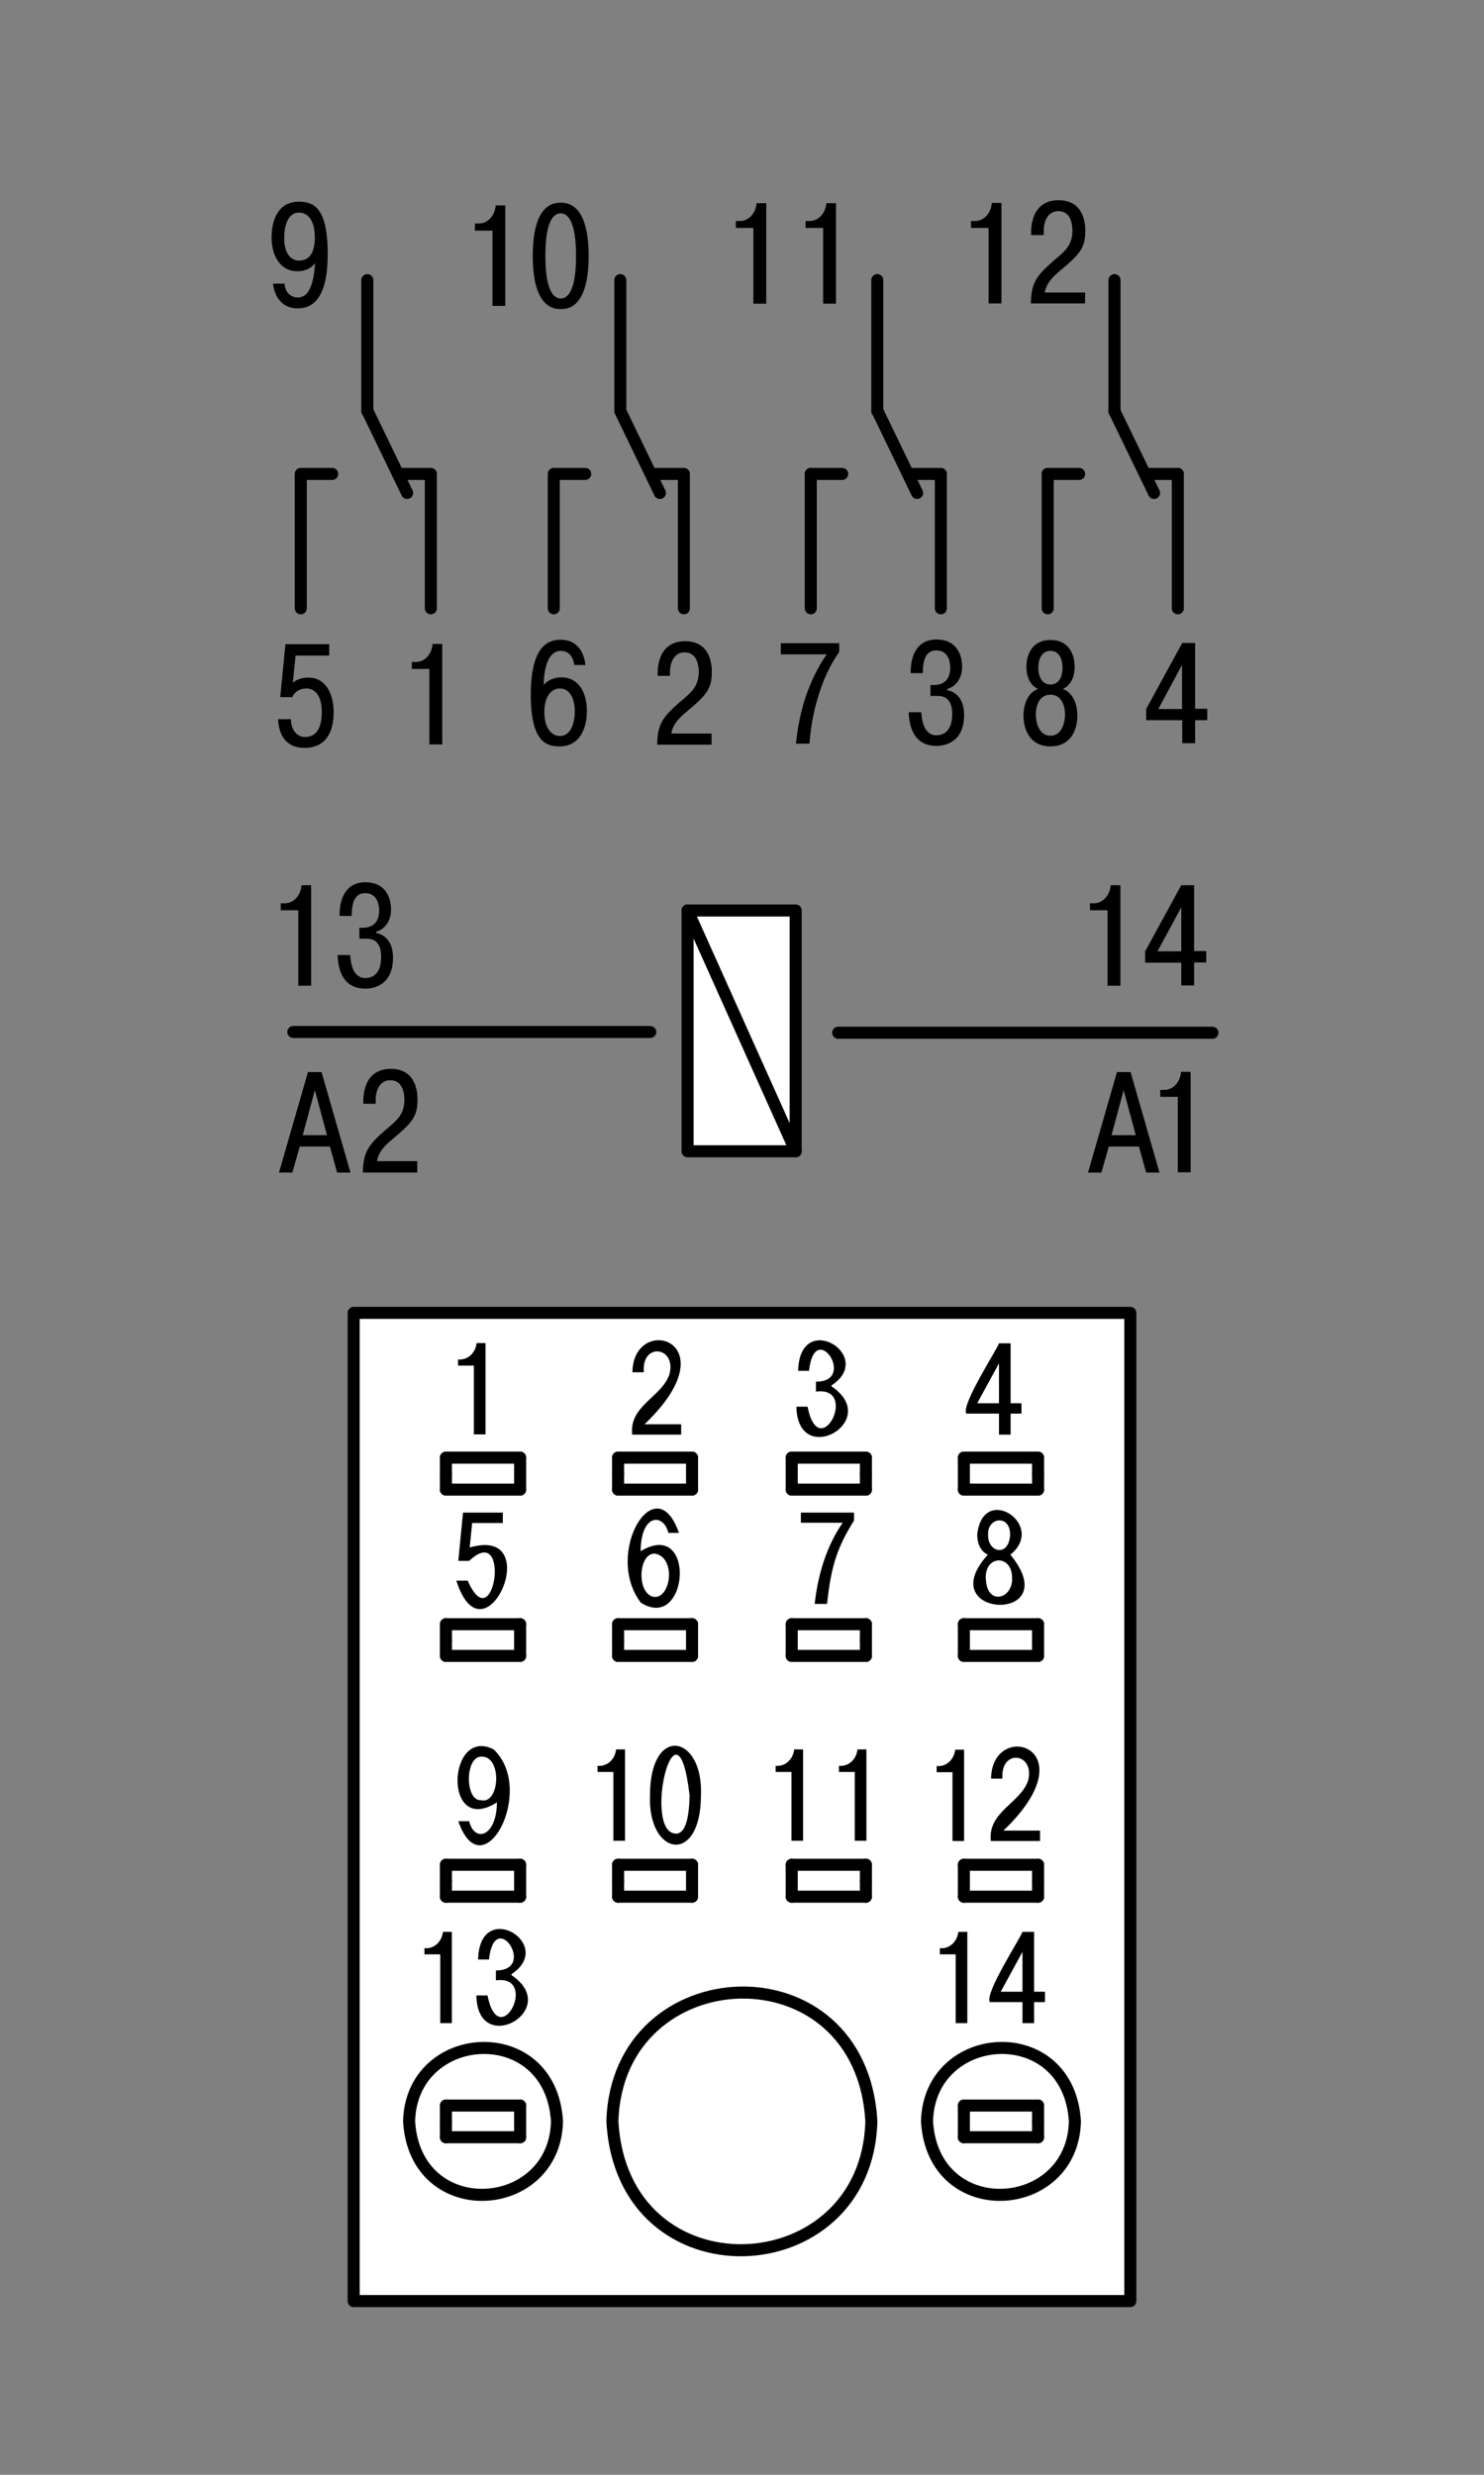 <?xml version="1.0" encoding="utf-8"?>
<!-- Generator: Adobe Illustrator 24.0.1, SVG Export Plug-In . SVG Version: 6.00 Build 0)  -->
<svg version="1.1" id="Layer_1" xmlns="http://www.w3.org/2000/svg" xmlns:xlink="http://www.w3.org/1999/xlink" x="0px" y="0px"
	 width="600px" height="1000px" viewBox="0 0 600 1000" enable-background="new 0 0 600 1000" xml:space="preserve">
<rect x="0" y="0" width="600" height="1000" fill="#808080" stroke="none"/>
<g>
	<g>
		<path d="M192.1,90.3h1.5c3.8,0,6.5-3.3,6.8-7.3h3.9v40.6h-5.2V93.2h-7.1V90.3L192.1,90.3z"/>
		<path d="M232.9,103.4c0-13.9-3.3-17.2-6.2-17.2c-3,0-6.2,3.3-6.2,17.2c0,13.9,3.3,17.2,6.2,17.2
			C229.7,120.6,232.9,117.3,232.9,103.4L232.9,103.4z M215.4,103.4c0-21,8.5-21.5,11.3-21.5c2.8,0,11.3,0.6,11.3,21.5
			c0,21-8.5,21.5-11.3,21.5C223.9,124.9,215.4,124.3,215.4,103.4L215.4,103.4z"/>
		<path d="M297.6,89.3h1.5c3.8,0,6.5-3.3,6.8-7.2h3.9v40.6h-5.2V92.1h-7.1V89.3L297.6,89.3z"/>
		<path d="M325.8,89.3h1.5c3.8,0,6.5-3.3,6.8-7.2h3.9v40.6h-5.2V92.1h-7.1V89.3L325.8,89.3z"/>
		<path d="M120.8,85.9c-4.1,0-5.9,4.8-5.9,10.2c0,8.9,5,9.2,6,9.2c3.1,0,6.4-1.8,6.4-9.4C127.2,88.9,124.5,85.9,120.8,85.9
			L120.8,85.9z M115.1,114.5c-0.1,3.1,2.2,5.7,5.2,5.7c3.7,0,6.4-3.2,7.1-14.1l0.1,0.1c-2.3,3-5.3,3.4-7.3,3.4
			c-7.1,0-10.4-6.6-10.4-13.6c0-7.1,2.7-14.5,11-14.5c5.8,0,11.7,2.1,11.7,21.1c0,19-6.8,22-12.2,22c-7.2,0-9.6-6.2-9.9-10H115.1
			L115.1,114.5z"/>
		<path d="M287.6,300.9h-21.9c0.1-7.8,2.2-10.7,6.7-15c5.5-5.2,10.1-7.1,10.1-14.5c0-2.1-0.5-7.8-5.7-7.8c-4.1,0-5.9,3.9-5.9,7.8
			v1.7h-5V272c0-4.8,1.7-12.9,11.1-12.9c10.1,0,10.8,9.2,10.8,12.3c0,7-2.1,9.4-10.1,16.1c-3,2.5-5.6,5-6.3,8.9h16.3V300.9
			L287.6,300.9z"/>
		<path d="M392.7,89.3h1.5c3.8,0,6.5-3.3,6.8-7.3h3.9v40.6h-5.2V92.1h-7.1V89.3L392.7,89.3z"/>
		<path d="M438.7,122.6h-21.9c0.1-7.8,2.2-10.7,6.7-15c5.5-5.2,10.1-7.1,10.1-14.5c0-2.1-0.5-7.8-5.7-7.8c-4.1,0-5.9,3.9-5.9,7.8V95
			h-5.1v-1.2c0-4.8,1.7-12.9,11.1-12.9c10.1,0,10.8,9.2,10.8,12.3c0,7-2.1,9.4-10.1,16.1c-3,2.5-5.6,5-6.3,8.9h16.3V122.6
			L438.7,122.6z"/>
		<path d="M166.6,267.5h1.5c3.8,0,6.5-3.3,6.8-7.3h3.9v40.6h-5.2v-30.5h-7.1V267.5L166.6,267.5z"/>
		<path d="M315.7,259.9h23.6v3.5c-4.1,6.1-6.4,11.1-8.6,18.4c-1.1,3.6-2.8,10-3.4,18.7h-5.5c0.6-6,1.9-12.7,3.8-18.5
			c1.7-5.2,4.9-12.5,8.7-17.6h-18.6V259.9L315.7,259.9z"/>
		<path d="M117.6,290.5c0,2.7,1.3,7.3,5.8,7.3c5.6,0,6.7-5.7,6.7-10c0-7.1-3-9.6-6.3-9.6c-2.6,0-4.8,1.4-5.6,3.5h-4.9l2.1-21.4h17.7
			v4.6h-13.6l-1.1,10.9c1.8-1.3,3.7-2,6.3-2c7.2,0,10.2,6.9,10.2,13.9c0,13.5-8.4,14.5-11.6,14.5c-2.3,0-10.2-0.1-10.9-11.6H117.6
			L117.6,290.5z"/>
		<path d="M226.4,297.4c4.5,0,6-5.5,6-10c0-3.7-1.3-9.2-6-9.2c-3.3,0-6.3,2.9-6.3,9.4C220,293.7,222.7,297.4,226.4,297.4
			L226.4,297.4z M232.2,268.8c-0.2-1.9-1.3-5.8-5.4-5.8c-2.4,0-6.7,1.5-7,13.9c1.4-2,4.2-3.2,7.1-3.2c7.3,0,10.4,6.5,10.4,13.6
			c0,6.2-2.4,14.3-11.1,14.3c-5,0-11.6-1.5-11.6-20.8c0-19.6,6.9-22.3,12.1-22.3c1.9,0,8.8,0.3,10,10.2H232.2L232.2,268.8z"/>
		<path d="M372.5,287.9c0.5,8.4,4.3,9.2,6,9.2c4.4,0,6.5-3.3,6.5-8.6c0-6.7-3.8-7.3-5.9-7.3h-2.9v-4.4h1.2c1.5,0,6.8-0.1,6.8-7
			c0-3-1.2-7-5.6-7c-3.4,0-5.5,2.3-5.5,9.2h-4.9c-0.1-5.7,1.7-13.6,10.5-13.6c7.7,0,10.3,5.7,10.3,11.1c0,3.8-1.9,7.7-6,8.9v0.5
			c2.8,0.5,6.8,2.8,6.8,10c0,12.2-9.5,12.5-11.1,12.5c-8.9,0-11.1-7.2-11.3-13.6H372.5L372.5,287.9z"/>
		<path d="M477.9,286.5v-17.8l-9.6,17.8H477.9L477.9,286.5z M463.4,291.1v-4.6l14.6-26.7h5.2v26.6h4.9v4.6h-4.9v9.3h-5.2v-9.3H463.4
			L463.4,291.1z"/>
		<path d="M429.6,269.7c0-1.3-0.3-6.7-4.9-6.7c-4.6,0-4.9,5.5-4.9,6.7c0,4.6,2.1,6.9,4.9,6.9C427.5,276.6,429.6,274.4,429.6,269.7
			L429.6,269.7z M430.6,288.7c0-3.7-1.5-8-5.9-8c-4.4,0-5.9,4.3-5.9,8c0,3.5,1.4,8.6,5.9,8.6C429.2,297.3,430.6,292.2,430.6,288.7
			L430.6,288.7z M415,269.5c0-5.7,2.8-10.9,9.8-10.9c6.9,0,9.7,5.2,9.7,10.9c0,4-1.6,7.5-4.8,8.9c5.7,2,5.9,9.6,5.9,10.5
			c0,6.8-3.2,12.7-10.9,12.7c-7.7,0-10.9-5.9-10.9-12.7c0-0.9,0.2-8.5,5.9-10.5C416.6,277,415,273.6,415,269.5L415,269.5z"/>
		<path d="M459.2,458.7l-4.9-18.2l-4.9,18.2H459.2L459.2,458.7z M445.3,473.8h-5.4l11.7-40.6h5.5l11.7,40.6h-5.4l-2.9-10.5h-12.2
			L445.3,473.8L445.3,473.8z"/>
		<path d="M168.6,473.8h-21.9c0.1-7.8,2.2-10.7,6.7-15c5.5-5.2,10.1-7.1,10.1-14.5c0-2.1-0.5-7.8-5.7-7.8c-4.1,0-5.9,3.9-5.9,7.8
			v1.7h-5v-1.2c0-4.8,1.7-12.9,11.1-12.9c10.1,0,10.8,9.2,10.8,12.3c0,7-2.1,9.4-10.1,16.1c-3,2.5-5.6,5-6.3,8.9h16.3V473.8
			L168.6,473.8z"/>
		<path d="M132.2,458.7l-4.9-18.2l-4.9,18.2H132.2L132.2,458.7z M118.2,473.8h-5.4l11.7-40.6h5.5l11.7,40.6h-5.4l-2.9-10.5h-12.2
			L118.2,473.8L118.2,473.8z"/>
		<path d="M469.3,440.4h1.4c3.8,0,6.5-3.3,6.8-7.3h3.9v40.6h-5.2v-30.5h-7.1V440.4L469.3,440.4z"/>
		<path d="M113.6,365h1.5c3.8,0,6.5-3.3,6.8-7.3h3.9v40.6h-5.2v-30.5h-7.1V365L113.6,365z"/>
		<path d="M141.6,386c0.5,8.4,4.3,9.2,6,9.2c4.4,0,6.5-3.2,6.5-8.6c0-6.7-3.8-7.3-5.9-7.3h-2.9v-4.4h1.2c1.5,0,6.8-0.1,6.8-7
			c0-3-1.2-7-5.6-7c-3.4,0-5.5,2.3-5.5,9.2h-4.9c-0.1-5.7,1.7-13.6,10.5-13.6c7.7,0,10.3,5.7,10.3,11.1c0,3.8-1.9,7.7-6,8.9v0.5
			c2.8,0.5,6.8,2.8,6.8,10c0,12.2-9.5,12.5-11.1,12.5c-8.9,0-11.1-7.2-11.3-13.6H141.6L141.6,386z"/>
		<path d="M440.8,365h1.4c3.8,0,6.5-3.3,6.9-7.3h3.9v40.6h-5.2v-30.5h-7.1V365L440.8,365z"/>
		<path d="M477.6,384.4v-17.8l-9.6,17.8H477.6L477.6,384.4z M463,389v-4.6l14.6-26.7h5.2v26.6h4.9v4.6h-4.9v9.3h-5.2V389H463
			L463,389z"/>
		
			<path fill="none" stroke="#000000" stroke-width="4.871" stroke-linecap="round" stroke-linejoin="round" stroke-miterlimit="10" d="
			M276.5,191.5v54.3 M266.8,199.2l-16-33.1 M121.6,191.5v54.3 M161.5,191.5h12.7 M174.2,191.5v54.3 M148.5,166.2v-53 M380.4,191.5
			v54.3 M370.8,199.2l-16-33.1 M354.7,166.2v-53 M423.6,191.5v54.3 M223.9,191.5v54.3 M263.8,191.5h12.7 M250.8,166.2v-53
			 M223.9,191.5h12.7 M164.6,199.2l-16-33.1 M121.6,191.5h12.7 M327.8,191.5v54.3 M367.7,191.5h12.7"/>
		<polygon fill="#FFFFFF" points="278,465.2 321.7,465.2 321.7,367.9 278,367.9 278,465.2 		"/>
		
			<polygon fill="none" stroke="#000000" stroke-width="4.871" stroke-linecap="round" stroke-linejoin="round" stroke-miterlimit="10" points="
			278,465.2 321.7,465.2 321.7,367.9 278,367.9 278,465.2 		"/>
		
			<line fill="none" stroke="#000000" stroke-width="4.871" stroke-linecap="round" stroke-linejoin="round" stroke-miterlimit="10" x1="327.8" y1="191.5" x2="340.5" y2="191.5"/>
		
			<line fill="none" stroke="#000000" stroke-width="4.871" stroke-linecap="round" stroke-linejoin="round" stroke-miterlimit="10" x1="463.6" y1="191.5" x2="476.2" y2="191.5"/>
		
			<line fill="none" stroke="#000000" stroke-width="4.871" stroke-linecap="round" stroke-linejoin="round" stroke-miterlimit="10" x1="476.2" y1="191.5" x2="476.2" y2="245.8"/>
		
			<line fill="none" stroke="#000000" stroke-width="4.871" stroke-linecap="round" stroke-linejoin="round" stroke-miterlimit="10" x1="466.6" y1="199.2" x2="450.6" y2="166.2"/>
		
			<line fill="none" stroke="#000000" stroke-width="4.871" stroke-linecap="round" stroke-linejoin="round" stroke-miterlimit="10" x1="450.6" y1="166.2" x2="450.6" y2="113.2"/>
		
			<line fill="none" stroke="#000000" stroke-width="4.871" stroke-linecap="round" stroke-linejoin="round" stroke-miterlimit="10" x1="423.6" y1="191.5" x2="436.3" y2="191.5"/>
		
			<line fill="none" stroke="#000000" stroke-width="4.871" stroke-linecap="round" stroke-linejoin="round" stroke-miterlimit="10" x1="118.6" y1="417" x2="262.9" y2="417"/>
		
			<line fill="none" stroke="#000000" stroke-width="4.871" stroke-linecap="round" stroke-linejoin="round" stroke-miterlimit="10" x1="338.9" y1="417.3" x2="490.2" y2="417.3"/>
		
			<line fill="none" stroke="#000000" stroke-width="4.871" stroke-linecap="round" stroke-linejoin="round" stroke-miterlimit="10" x1="278" y1="367.9" x2="321.7" y2="465.2"/>
	</g>
	<g>
		<polygon fill="#FFFFFF" points="143,929.8 457,929.8 457,530.5 143,530.5 143,929.8 		"/>
		
			<polygon fill="none" stroke="#000000" stroke-width="4.871" stroke-linecap="round" stroke-linejoin="round" stroke-miterlimit="10" points="
			143,929.8 457,929.8 457,530.5 143,530.5 143,929.8 		"/>
		<path d="M326.5,568.4c4.7,23.6,21.1-8.4,3.4-6.1v-4c16.8,0.1-0.5-25.9-2.8-4.4h-4.4c0.6-25.1,31.7-6,13.5,5.9v0.4
			c20.8,14-13.8,33.5-14.2,8.2C322.1,568.4,325.1,568.4,326.5,568.4z"/>
		<path d="M403.9,567v-16.1l-8.8,16.1C395.2,567,403.1,567,403.9,567z M390.7,571.2c-2.2-3.5,12.3-25.7,13.2-28.4h4.7V567h4.4v4.2
			h-4.4v8.5h-4.7v-8.5H390.7L390.7,571.2z"/>
		<path d="M185.2,549.3c3.1,0.4,6.9-1.8,7.5-6.6h3.6v36.9h-4.7v-27.8h-6.4V549.3L185.2,549.3z"/>
		<path d="M189.1,638.7c10.7,24.5,17.8-24.2,0.6-8h-4.4l1.9-19.5h16.1v4.2h-12.4l-1,9.9c31.4-9.1,5.9,48.6-5.4,13.4
			C184.5,638.7,188.1,638.7,189.1,638.7z"/>
		<path d="M265,645.3c6.5-0.4,8.1-16-0.1-17.5C257.8,627.2,257.2,645.1,265,645.3z M270.2,619.4c-1.7-7.7-11-8.3-11.2,7.4
			c22.7-13.6,19.5,33,0.1,20.8c-15.2-19.9,6-55.3,15.4-28.2H270.2L270.2,619.4z"/>
		<path d="M275.5,579.7h-19.9c-1.3-11.8,12.1-15.2,15.1-24.5c2.8-11.2-11.4-12.9-10.4-0.7h-4.6c0.3-24.3,40.3-12.8,4.9,21h14.8
			V579.7L275.5,579.7z"/>
		<path d="M323.9,611.2h21.4v3.2c-6.6,10.5-9.3,18.2-10.9,33.7h-5c1.1-10.5,4.3-22.7,11.3-32.8h-16.9V611.2L323.9,611.2z"/>
		<path d="M408.4,620.2c0.1-8.4-9.3-7.2-8.9,0C399.3,627.4,407.9,629.3,408.4,620.2L408.4,620.2z M409.2,637.5
			c-0.1-10-12.1-9.1-10.5,1.7C399.8,648.9,409.7,645.7,409.2,637.5L409.2,637.5z M395.1,620.1c2.3-21.2,28.3-3.8,13.4,8.1
			c23.1,28.2-32.5,25.8-9.1,0C396.5,626.9,395.1,623.7,395.1,620.1L395.1,620.1z"/>
		<path d="M194.8,709.8c-6.9-0.3-6.9,17.9-0.4,17.6C202,729.4,203.2,709.8,194.8,709.8L194.8,709.8z M189.7,735.9
			c2.1,8.9,11.2,6.3,11.2-7.7l0,0.1c-22,14-20-31-1.3-21.4c17.4,16.5-4.5,57.3-14.3,29C185.5,735.9,188.4,735.9,189.7,735.9z"/>
		<path d="M241.6,713.5c3.1,0.4,6.9-1.8,7.5-6.6h3.6v36.9h-4.7v-27.8h-6.4V713.5L241.6,713.5z"/>
		<path d="M278.8,725.4c-5.2-44.8-19.7,16.7-5,15.5C276.3,740.5,278.6,737.1,278.8,725.4L278.8,725.4z M262.8,725.4
			c0-28.6,21.6-24.6,20.6,0C283.4,754,261.8,750,262.8,725.4L262.8,725.4z"/>
		<path d="M313.6,713.5c3.1,0.4,6.9-1.8,7.5-6.6h3.6v36.9H320v-27.8h-6.4V713.5L313.6,713.5z"/>
		<path d="M339.2,713.5c3.1,0.4,6.9-1.8,7.5-6.6h3.6v36.9h-4.7v-27.8h-6.4V713.5L339.2,713.5z"/>
		<path d="M378.7,713.6c3.1,0.4,6.9-1.8,7.5-6.6h3.6v36.9h-4.7v-27.8h-6.4V713.6L378.7,713.6z"/>
		<path d="M420.5,743.9h-19.9c-1.3-11.9,12.1-15.3,15.1-24.5c2.8-11.2-11.3-12.9-10.4-0.7h-4.6c0.3-24.3,40.3-12.8,5,21h14.8V743.9
			L420.5,743.9z"/>
		<path d="M171.6,787.2c3.1,0.4,6.9-1.8,7.5-6.6h3.6v36.9H178v-27.8h-6.4V787.2L171.6,787.2z"/>
		<path d="M197.1,806.3c4.7,23.6,21.1-8.4,3.4-6.1v-4c16.8,0.1-0.5-25.9-2.8-4.4h-4.4c0.6-25.1,31.7-6.1,13.5,5.9v0.4
			c20.8,14-13.8,33.5-14.2,8.2C192.6,806.3,195.7,806.3,197.1,806.3z"/>
		<path d="M380,787.2c3.1,0.4,6.8-1.8,7.5-6.6h3.6v36.9h-4.7v-27.8H380V787.2L380,787.2z"/>
		<path d="M413.4,804.8v-16.1l-8.8,16.1C404.7,804.8,412.6,804.8,413.4,804.8z M400.2,809c-2.2-3.5,12.3-25.7,13.2-28.4h4.7v24.2
			h4.4v4.2h-4.4v8.5h-4.7V809H400.2L400.2,809z"/>
		
			<line fill="none" stroke="#000000" stroke-width="4.871" stroke-linecap="round" stroke-linejoin="round" stroke-miterlimit="10" x1="419.7" y1="857.2" x2="419.7" y2="863.6"/>
		
			<line fill="none" stroke="#000000" stroke-width="4.871" stroke-linecap="round" stroke-linejoin="round" stroke-miterlimit="10" x1="419.7" y1="857.2" x2="419.7" y2="850.8"/>
		
			<line fill="none" stroke="#000000" stroke-width="4.871" stroke-linecap="round" stroke-linejoin="round" stroke-miterlimit="10" x1="389.7" y1="863.6" x2="389.7" y2="850.8"/>
		
			<line fill="none" stroke="#000000" stroke-width="4.871" stroke-linecap="round" stroke-linejoin="round" stroke-miterlimit="10" x1="419.7" y1="863.6" x2="389.7" y2="863.6"/>
		
			<line fill="none" stroke="#000000" stroke-width="4.871" stroke-linecap="round" stroke-linejoin="round" stroke-miterlimit="10" x1="419.7" y1="850.8" x2="389.7" y2="850.8"/>
		
			<line fill="none" stroke="#000000" stroke-width="4.871" stroke-linecap="round" stroke-linejoin="round" stroke-miterlimit="10" x1="419.7" y1="760" x2="419.7" y2="766.4"/>
		
			<line fill="none" stroke="#000000" stroke-width="4.871" stroke-linecap="round" stroke-linejoin="round" stroke-miterlimit="10" x1="419.7" y1="760" x2="419.7" y2="753.5"/>
		
			<line fill="none" stroke="#000000" stroke-width="4.871" stroke-linecap="round" stroke-linejoin="round" stroke-miterlimit="10" x1="389.7" y1="766.4" x2="389.7" y2="753.5"/>
		
			<line fill="none" stroke="#000000" stroke-width="4.871" stroke-linecap="round" stroke-linejoin="round" stroke-miterlimit="10" x1="419.7" y1="766.4" x2="389.7" y2="766.4"/>
		
			<line fill="none" stroke="#000000" stroke-width="4.871" stroke-linecap="round" stroke-linejoin="round" stroke-miterlimit="10" x1="419.7" y1="753.5" x2="389.7" y2="753.5"/>
		
			<line fill="none" stroke="#000000" stroke-width="4.871" stroke-linecap="round" stroke-linejoin="round" stroke-miterlimit="10" x1="419.7" y1="662.8" x2="419.7" y2="669.1"/>
		
			<line fill="none" stroke="#000000" stroke-width="4.871" stroke-linecap="round" stroke-linejoin="round" stroke-miterlimit="10" x1="419.7" y1="662.8" x2="419.7" y2="656.3"/>
		
			<line fill="none" stroke="#000000" stroke-width="4.871" stroke-linecap="round" stroke-linejoin="round" stroke-miterlimit="10" x1="389.7" y1="669.1" x2="389.7" y2="656.3"/>
		
			<line fill="none" stroke="#000000" stroke-width="4.871" stroke-linecap="round" stroke-linejoin="round" stroke-miterlimit="10" x1="419.7" y1="669.1" x2="389.7" y2="669.1"/>
		
			<line fill="none" stroke="#000000" stroke-width="4.871" stroke-linecap="round" stroke-linejoin="round" stroke-miterlimit="10" x1="419.7" y1="656.3" x2="389.7" y2="656.3"/>
		
			<line fill="none" stroke="#000000" stroke-width="4.871" stroke-linecap="round" stroke-linejoin="round" stroke-miterlimit="10" x1="419.7" y1="595.5" x2="419.7" y2="601.9"/>
		
			<line fill="none" stroke="#000000" stroke-width="4.871" stroke-linecap="round" stroke-linejoin="round" stroke-miterlimit="10" x1="419.7" y1="595.5" x2="419.7" y2="589"/>
		
			<line fill="none" stroke="#000000" stroke-width="4.871" stroke-linecap="round" stroke-linejoin="round" stroke-miterlimit="10" x1="389.7" y1="601.9" x2="389.7" y2="589"/>
		
			<line fill="none" stroke="#000000" stroke-width="4.871" stroke-linecap="round" stroke-linejoin="round" stroke-miterlimit="10" x1="419.7" y1="601.9" x2="389.7" y2="601.9"/>
		
			<line fill="none" stroke="#000000" stroke-width="4.871" stroke-linecap="round" stroke-linejoin="round" stroke-miterlimit="10" x1="350.1" y1="766.4" x2="320.1" y2="766.4"/>
		
			<line fill="none" stroke="#000000" stroke-width="4.871" stroke-linecap="round" stroke-linejoin="round" stroke-miterlimit="10" x1="419.7" y1="589" x2="389.7" y2="589"/>
		
			<line fill="none" stroke="#000000" stroke-width="4.871" stroke-linecap="round" stroke-linejoin="round" stroke-miterlimit="10" x1="350.1" y1="662.8" x2="350.1" y2="669.1"/>
		
			<line fill="none" stroke="#000000" stroke-width="4.871" stroke-linecap="round" stroke-linejoin="round" stroke-miterlimit="10" x1="320.1" y1="669.1" x2="320.1" y2="656.3"/>
		
			<line fill="none" stroke="#000000" stroke-width="4.871" stroke-linecap="round" stroke-linejoin="round" stroke-miterlimit="10" x1="350.1" y1="669.1" x2="320.1" y2="669.1"/>
		
			<line fill="none" stroke="#000000" stroke-width="4.871" stroke-linecap="round" stroke-linejoin="round" stroke-miterlimit="10" x1="180.3" y1="857.2" x2="180.3" y2="863.6"/>
		
			<line fill="none" stroke="#000000" stroke-width="4.871" stroke-linecap="round" stroke-linejoin="round" stroke-miterlimit="10" x1="180.3" y1="857.2" x2="180.3" y2="850.8"/>
		
			<line fill="none" stroke="#000000" stroke-width="4.871" stroke-linecap="round" stroke-linejoin="round" stroke-miterlimit="10" x1="350.1" y1="595.5" x2="350.1" y2="601.9"/>
		
			<line fill="none" stroke="#000000" stroke-width="4.871" stroke-linecap="round" stroke-linejoin="round" stroke-miterlimit="10" x1="210.3" y1="863.6" x2="210.3" y2="850.8"/>
		
			<line fill="none" stroke="#000000" stroke-width="4.871" stroke-linecap="round" stroke-linejoin="round" stroke-miterlimit="10" x1="350.1" y1="595.5" x2="350.1" y2="589"/>
		
			<line fill="none" stroke="#000000" stroke-width="4.871" stroke-linecap="round" stroke-linejoin="round" stroke-miterlimit="10" x1="180.3" y1="863.6" x2="210.3" y2="863.6"/>
		
			<line fill="none" stroke="#000000" stroke-width="4.871" stroke-linecap="round" stroke-linejoin="round" stroke-miterlimit="10" x1="180.3" y1="850.8" x2="210.3" y2="850.8"/>
		
			<line fill="none" stroke="#000000" stroke-width="4.871" stroke-linecap="round" stroke-linejoin="round" stroke-miterlimit="10" x1="180.3" y1="760" x2="180.3" y2="766.4"/>
		
			<line fill="none" stroke="#000000" stroke-width="4.871" stroke-linecap="round" stroke-linejoin="round" stroke-miterlimit="10" x1="180.3" y1="760" x2="180.3" y2="753.5"/>
		
			<line fill="none" stroke="#000000" stroke-width="4.871" stroke-linecap="round" stroke-linejoin="round" stroke-miterlimit="10" x1="210.3" y1="766.4" x2="210.3" y2="753.5"/>
		
			<line fill="none" stroke="#000000" stroke-width="4.871" stroke-linecap="round" stroke-linejoin="round" stroke-miterlimit="10" x1="249.9" y1="760" x2="249.9" y2="753.5"/>
		
			<line fill="none" stroke="#000000" stroke-width="4.871" stroke-linecap="round" stroke-linejoin="round" stroke-miterlimit="10" x1="180.3" y1="766.4" x2="210.3" y2="766.4"/>
		
			<line fill="none" stroke="#000000" stroke-width="4.871" stroke-linecap="round" stroke-linejoin="round" stroke-miterlimit="10" x1="279.8" y1="766.4" x2="279.8" y2="753.5"/>
		
			<line fill="none" stroke="#000000" stroke-width="4.871" stroke-linecap="round" stroke-linejoin="round" stroke-miterlimit="10" x1="249.9" y1="766.4" x2="279.8" y2="766.4"/>
		
			<line fill="none" stroke="#000000" stroke-width="4.871" stroke-linecap="round" stroke-linejoin="round" stroke-miterlimit="10" x1="180.3" y1="753.5" x2="210.3" y2="753.5"/>
		
			<line fill="none" stroke="#000000" stroke-width="4.871" stroke-linecap="round" stroke-linejoin="round" stroke-miterlimit="10" x1="249.9" y1="753.5" x2="279.8" y2="753.5"/>
		
			<line fill="none" stroke="#000000" stroke-width="4.871" stroke-linecap="round" stroke-linejoin="round" stroke-miterlimit="10" x1="180.3" y1="662.8" x2="180.3" y2="669.1"/>
		
			<line fill="none" stroke="#000000" stroke-width="4.871" stroke-linecap="round" stroke-linejoin="round" stroke-miterlimit="10" x1="180.3" y1="662.8" x2="180.3" y2="656.3"/>
		
			<line fill="none" stroke="#000000" stroke-width="4.871" stroke-linecap="round" stroke-linejoin="round" stroke-miterlimit="10" x1="210.3" y1="669.1" x2="210.3" y2="656.3"/>
		
			<line fill="none" stroke="#000000" stroke-width="4.871" stroke-linecap="round" stroke-linejoin="round" stroke-miterlimit="10" x1="180.3" y1="669.1" x2="210.3" y2="669.1"/>
		
			<line fill="none" stroke="#000000" stroke-width="4.871" stroke-linecap="round" stroke-linejoin="round" stroke-miterlimit="10" x1="279.8" y1="669.1" x2="279.8" y2="656.3"/>
		
			<line fill="none" stroke="#000000" stroke-width="4.871" stroke-linecap="round" stroke-linejoin="round" stroke-miterlimit="10" x1="180.3" y1="656.3" x2="210.3" y2="656.3"/>
		
			<line fill="none" stroke="#000000" stroke-width="4.871" stroke-linecap="round" stroke-linejoin="round" stroke-miterlimit="10" x1="180.3" y1="595.5" x2="180.3" y2="601.9"/>
		
			<line fill="none" stroke="#000000" stroke-width="4.871" stroke-linecap="round" stroke-linejoin="round" stroke-miterlimit="10" x1="180.3" y1="595.5" x2="180.3" y2="589"/>
		
			<line fill="none" stroke="#000000" stroke-width="4.871" stroke-linecap="round" stroke-linejoin="round" stroke-miterlimit="10" x1="210.3" y1="601.9" x2="210.3" y2="589"/>
		
			<line fill="none" stroke="#000000" stroke-width="4.871" stroke-linecap="round" stroke-linejoin="round" stroke-miterlimit="10" x1="180.3" y1="601.9" x2="210.3" y2="601.9"/>
		
			<line fill="none" stroke="#000000" stroke-width="4.871" stroke-linecap="round" stroke-linejoin="round" stroke-miterlimit="10" x1="180.3" y1="589" x2="210.3" y2="589"/>
		
			<line fill="none" stroke="#000000" stroke-width="4.871" stroke-linecap="round" stroke-linejoin="round" stroke-miterlimit="10" x1="350.1" y1="760" x2="350.1" y2="766.4"/>
		
			<line fill="none" stroke="#000000" stroke-width="4.871" stroke-linecap="round" stroke-linejoin="round" stroke-miterlimit="10" x1="350.1" y1="760" x2="350.1" y2="753.5"/>
		
			<line fill="none" stroke="#000000" stroke-width="4.871" stroke-linecap="round" stroke-linejoin="round" stroke-miterlimit="10" x1="320.1" y1="766.4" x2="320.1" y2="753.5"/>
		
			<line fill="none" stroke="#000000" stroke-width="4.871" stroke-linecap="round" stroke-linejoin="round" stroke-miterlimit="10" x1="350.1" y1="753.5" x2="320.1" y2="753.5"/>
		
			<line fill="none" stroke="#000000" stroke-width="4.871" stroke-linecap="round" stroke-linejoin="round" stroke-miterlimit="10" x1="350.1" y1="662.8" x2="350.1" y2="656.3"/>
		
			<line fill="none" stroke="#000000" stroke-width="4.871" stroke-linecap="round" stroke-linejoin="round" stroke-miterlimit="10" x1="350.1" y1="656.3" x2="320.1" y2="656.3"/>
		
			<line fill="none" stroke="#000000" stroke-width="4.871" stroke-linecap="round" stroke-linejoin="round" stroke-miterlimit="10" x1="320.1" y1="601.9" x2="320.1" y2="589"/>
		
			<line fill="none" stroke="#000000" stroke-width="4.871" stroke-linecap="round" stroke-linejoin="round" stroke-miterlimit="10" x1="350.1" y1="601.9" x2="320.1" y2="601.9"/>
		
			<line fill="none" stroke="#000000" stroke-width="4.871" stroke-linecap="round" stroke-linejoin="round" stroke-miterlimit="10" x1="350.1" y1="589" x2="320.1" y2="589"/>
		
			<line fill="none" stroke="#000000" stroke-width="4.871" stroke-linecap="round" stroke-linejoin="round" stroke-miterlimit="10" x1="249.9" y1="760" x2="249.9" y2="766.4"/>
		
			<line fill="none" stroke="#000000" stroke-width="4.871" stroke-linecap="round" stroke-linejoin="round" stroke-miterlimit="10" x1="249.9" y1="662.8" x2="249.9" y2="669.1"/>
		
			<line fill="none" stroke="#000000" stroke-width="4.871" stroke-linecap="round" stroke-linejoin="round" stroke-miterlimit="10" x1="249.9" y1="662.8" x2="249.9" y2="656.3"/>
		
			<line fill="none" stroke="#000000" stroke-width="4.871" stroke-linecap="round" stroke-linejoin="round" stroke-miterlimit="10" x1="249.9" y1="669.1" x2="279.8" y2="669.1"/>
		
			<line fill="none" stroke="#000000" stroke-width="4.871" stroke-linecap="round" stroke-linejoin="round" stroke-miterlimit="10" x1="249.9" y1="656.3" x2="279.8" y2="656.3"/>
		
			<line fill="none" stroke="#000000" stroke-width="4.871" stroke-linecap="round" stroke-linejoin="round" stroke-miterlimit="10" x1="249.9" y1="595.5" x2="249.9" y2="601.9"/>
		
			<line fill="none" stroke="#000000" stroke-width="4.871" stroke-linecap="round" stroke-linejoin="round" stroke-miterlimit="10" x1="249.9" y1="595.5" x2="249.9" y2="589"/>
		
			<line fill="none" stroke="#000000" stroke-width="4.871" stroke-linecap="round" stroke-linejoin="round" stroke-miterlimit="10" x1="279.8" y1="601.9" x2="279.8" y2="589"/>
		
			<line fill="none" stroke="#000000" stroke-width="4.871" stroke-linecap="round" stroke-linejoin="round" stroke-miterlimit="10" x1="249.9" y1="601.9" x2="279.8" y2="601.9"/>
		
			<line fill="none" stroke="#000000" stroke-width="4.871" stroke-linecap="round" stroke-linejoin="round" stroke-miterlimit="10" x1="249.9" y1="589" x2="279.8" y2="589"/>
		
			<path fill="none" stroke="#000000" stroke-width="4.871" stroke-linecap="round" stroke-linejoin="round" stroke-miterlimit="10" d="
			M434.6,857.2c-2.5-41.4-58.9-37.7-59.8,0C377.3,898.6,433.7,894.9,434.6,857.2L434.6,857.2z"/>
		
			<path fill="none" stroke="#000000" stroke-width="4.871" stroke-linecap="round" stroke-linejoin="round" stroke-miterlimit="10" d="
			M225.2,857.2c-2.5-41.4-58.9-37.7-59.8,0C167.9,898.6,224.3,894.9,225.2,857.2L225.2,857.2z"/>
		
			<path fill="none" stroke="#000000" stroke-width="4.871" stroke-linecap="round" stroke-linejoin="round" stroke-miterlimit="10" d="
			M352.3,857.2c-4-71.7-102.8-67.1-104.7,0C251.6,928.9,350.5,924.3,352.3,857.2L352.3,857.2z"/>
	</g>
</g>
</svg>
